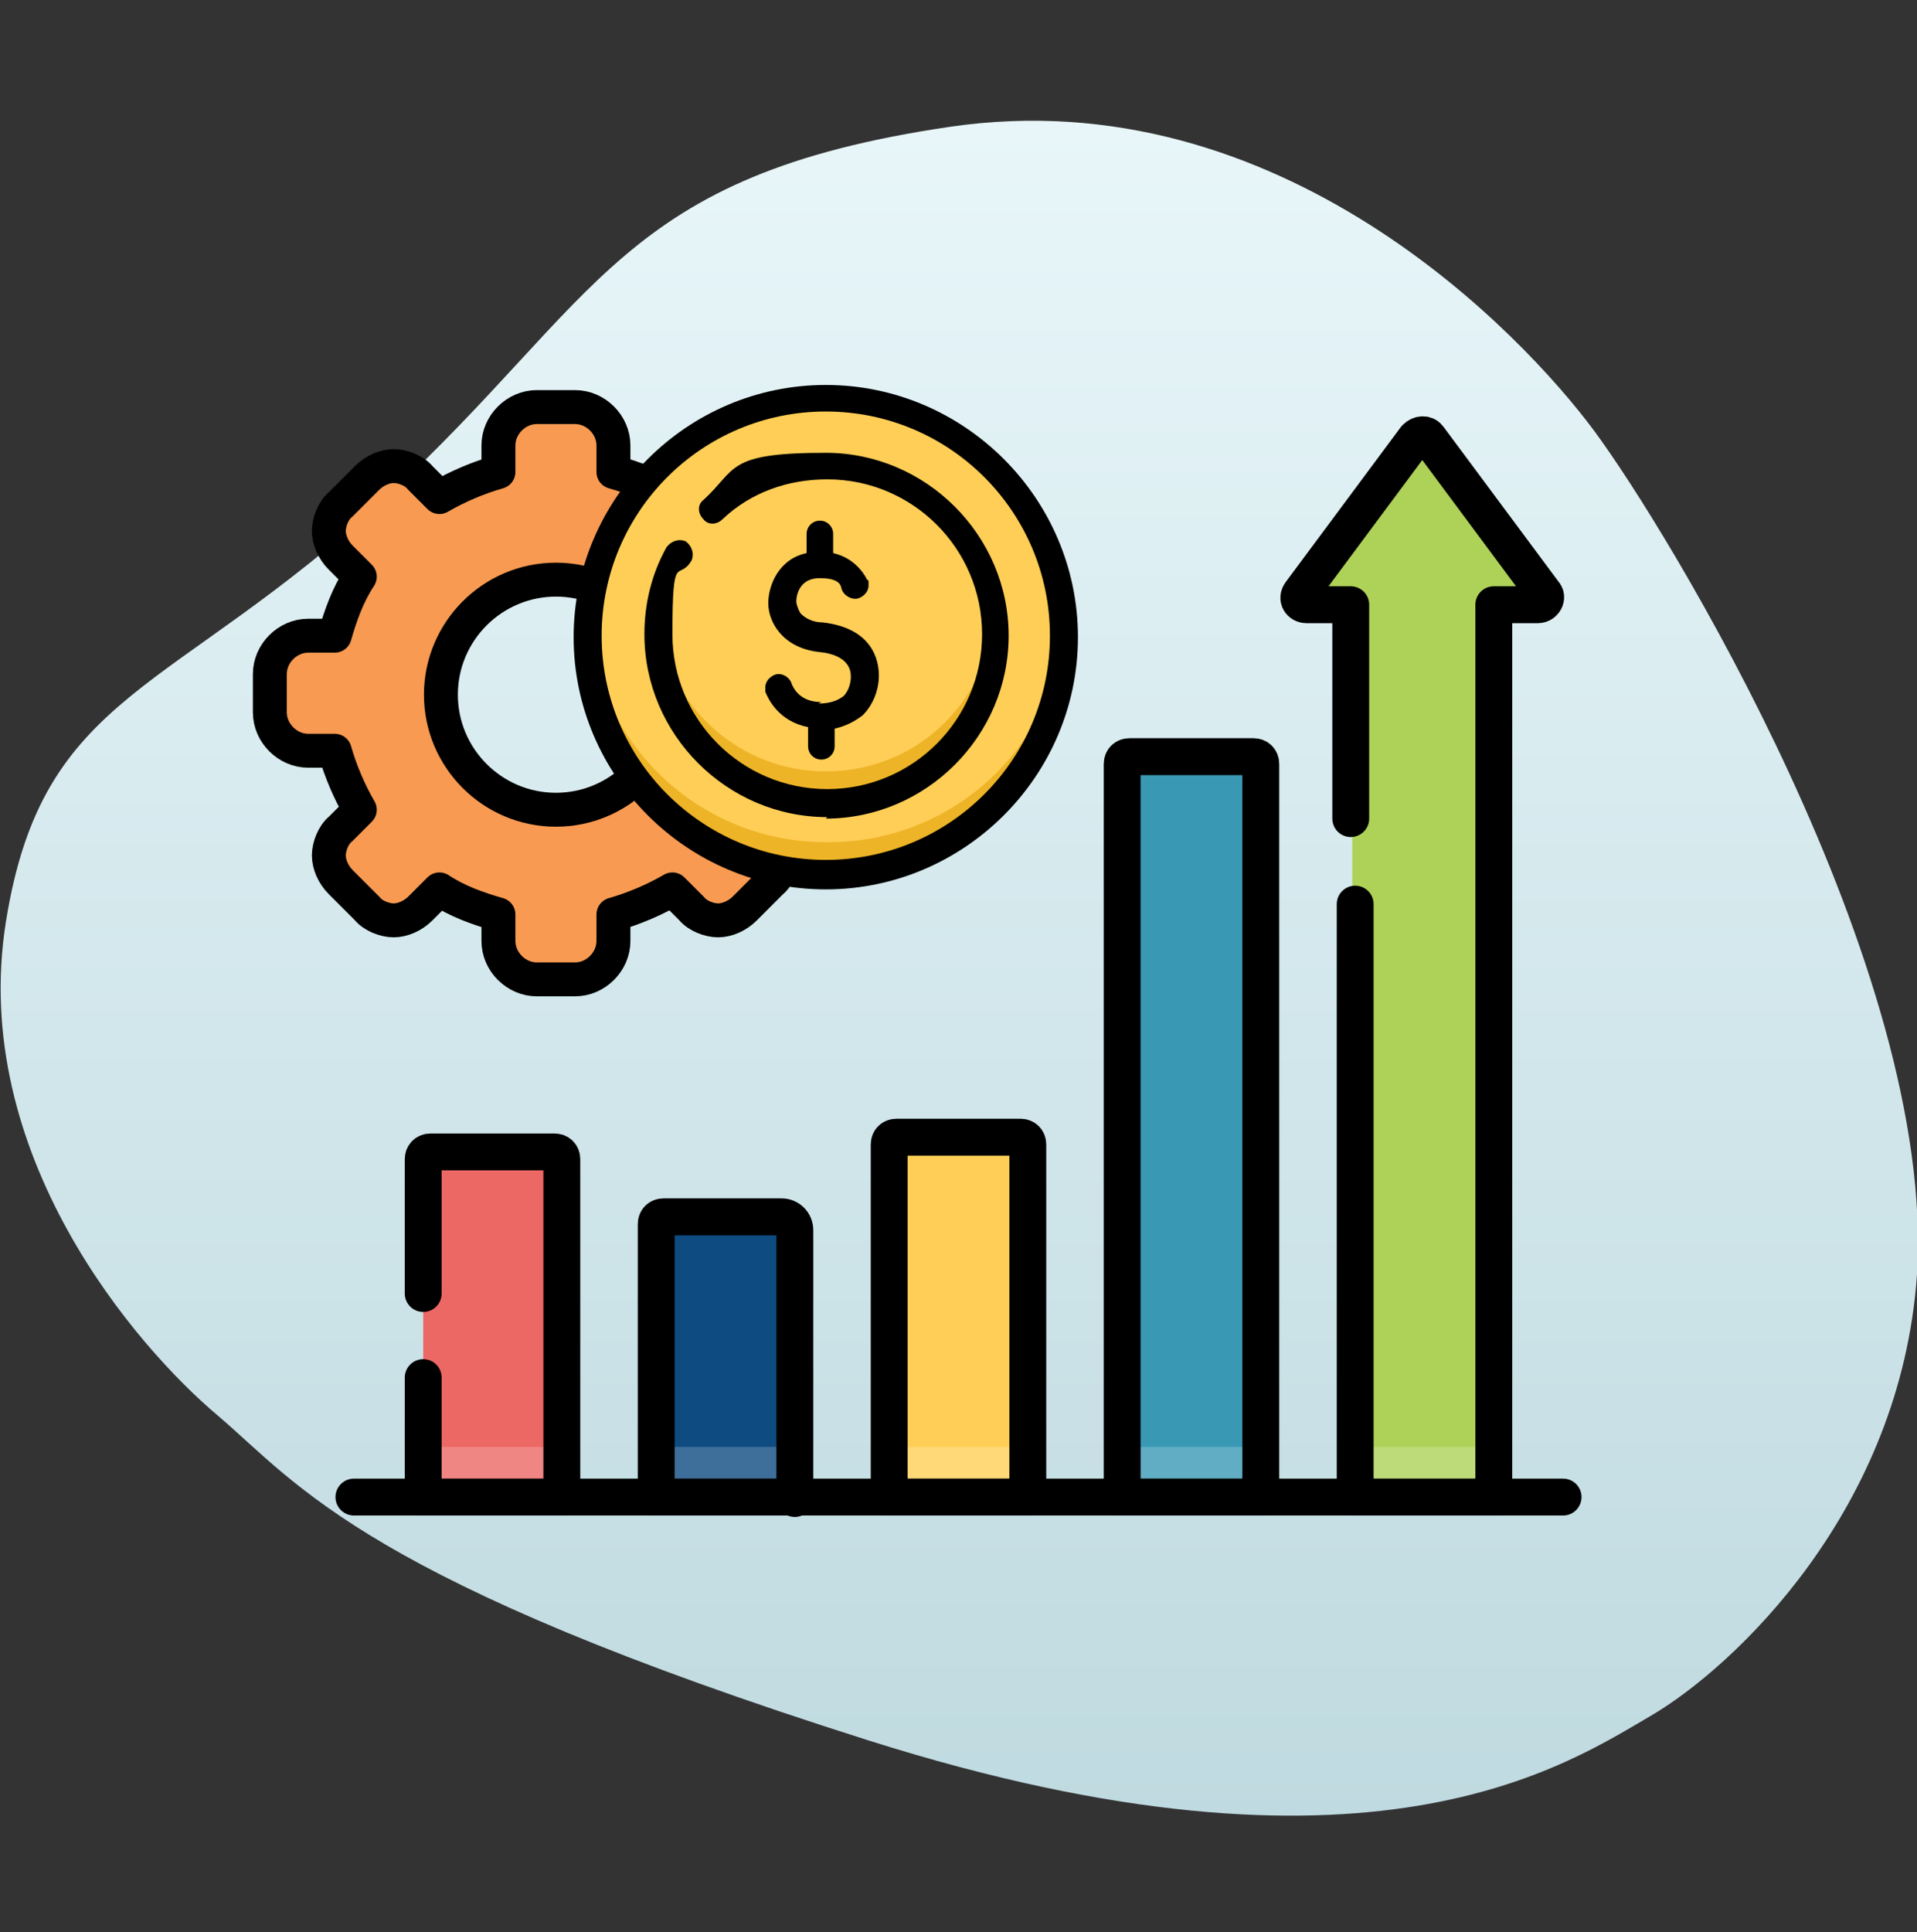 <?xml version="1.0" encoding="UTF-8"?>
<svg xmlns="http://www.w3.org/2000/svg" xmlns:xlink="http://www.w3.org/1999/xlink" id="Layer_1" version="1.1" viewBox="0 0 130 131">
  <rect x="0" y="0" width="130" height="131" fill="#333333" stroke="none"/>
  <defs>
    <style>
      .st0 {
        fill: #ffce56;
      }

      .st1 {
        fill: #eeb427;
      }

      .st2 {
        stroke-width: 2.3px;
      }

      .st2, .st3 {
        fill: none;
        stroke: #000;
        stroke-linecap: round;
        stroke-linejoin: round;
      }

      .st4 {
        fill: #ec6865;
      }

      .st5 {
        fill: #f89a51;
      }

      .st6 {
        fill: #fff;
        fill-opacity: .2;
      }

      .st7 {
        fill: #aed258;
      }

      .st8 {
        fill: #0e4b81;
      }

      .st9 {
        fill: #ffce56;
      }

      .st10 {
        fill: url(#linear-gradient);
      }

      .st3 {
        stroke-width: 2.5px;
      }

      .st11 {
        fill: #3999b4;
      }
    </style>
    <linearGradient id="linear-gradient" x1="65" y1="123.8" x2="65" y2="8.8" gradientTransform="translate(0 132) scale(1 -1)" gradientUnits="userSpaceOnUse">
      <stop offset="0" stop-color="#e8f6f9"></stop>
      <stop offset="1" stop-color="#bfdae0"></stop>
    </linearGradient>
  </defs>
  <path class="st10" d="M26.2,33.7c14.6-13.5,15.8-21.8,38.2-25.1,22.4-3.3,38.8,14,43.7,20.6,4.9,6.6,23.2,36.5,21.9,57.2-1.1,16-12.4,26.6-18,29.9-5.7,3.3-19,12.5-53.1,1.7-34.1-10.8-38.6-17.3-44.1-22C9.2,91.3-2.1,78.2.4,62.5c2.5-15.7,11.2-15.3,25.8-28.8Z"></path>
  <path class="st4" d="M38.1,101.5h-9.4v-22.9c0-.3.2-.5.5-.5h8.4c.3,0,.5.2.5.5v22.9Z"></path>
  <rect class="st6" x="28.7" y="98.1" width="9.4" height="3.4"></rect>
  <path class="st8" d="M53.9,101.5h-9.4v-18.5c0-.3.2-.5.5-.5h8c.5,0,.9.4.9.9v18.2Z"></path>
  <path class="st0" d="M69.7,101.5h-9.4v-23.9c0-.3.2-.5.5-.5h8.4c.3,0,.5.2.5.5v23.9Z"></path>
  <path class="st11" d="M85.5,101.5h-9.4v-49.7c0-.3.2-.5.5-.5h8.4c.3,0,.5.2.5.5v49.7h0Z"></path>
  <path class="st7" d="M104.8,40.2l-7.8-10.5c-.2-.3-.6-.3-.9,0l-7.8,10.5c-.3.4,0,.8.4.8h3v60.5h9.4v-60.5h3c.4,0,.7-.5.4-.8Z"></path>
  <rect class="st6" x="44.2" y="98.1" width="9.4" height="3.4"></rect>
  <rect class="st6" x="60.6" y="98.1" width="9.4" height="3.4"></rect>
  <rect class="st6" x="76.1" y="98.1" width="9.4" height="3.4"></rect>
  <rect class="st6" x="91.9" y="98.1" width="9.4" height="3.4"></rect>
  <path class="st3" d="M28.7,93.4v8.1h9.4v-22.9c0-.3-.2-.5-.5-.5h-8.4c-.3,0-.5.2-.5.5v9.1"></path>
  <path class="st3" d="M53.9,101.5h-9.4v-18.5c0-.3.2-.5.5-.5h8c.5,0,.9.4.9.9v18.2Z"></path>
  <path class="st3" d="M69.7,101.5h-9.4v-23.9c0-.3.2-.5.5-.5h8.4c.3,0,.5.2.5.5v23.9Z"></path>
  <path class="st3" d="M85.5,101.5h-9.4v-49.7c0-.3.2-.5.5-.5h8.4c.3,0,.5.2.5.5v49.7h0Z"></path>
  <path class="st3" d="M91.9,61.3v40.2h9.4v-60.5h3c.4,0,.7-.5.4-.8l-7.8-10.5c-.2-.3-.6-.3-.9,0l-7.8,10.5c-.3.4,0,.8.4.8h3v14.5"></path>
  <line class="st3" x1="24" y1="101.5" x2="106" y2="101.5"></line>
  <path class="st5" d="M54.6,43.2h-1.8c-.4-1.4-.9-2.8-1.7-4,0,0,.6-.6,1.3-1.3.5-.5.8-1.2.8-1.8s-.3-1.4-.8-1.8c-.6-.6-1.2-1.2-1.8-1.8-.5-.5-1.2-.8-1.8-.8s-1.4.3-1.8.8c-.7.7-1.3,1.3-1.3,1.3-1.2-.7-2.6-1.3-4-1.7v-1.8c0-1.4-1.2-2.6-2.6-2.6h-2.6c-1.4,0-2.6,1.2-2.6,2.6v1.8c-1.4.4-2.8.9-4,1.7,0,0-.6-.6-1.3-1.3-.5-.5-1.2-.8-1.8-.8s-1.4.3-1.8.8c-.6.6-1.2,1.2-1.8,1.8-.5.5-.8,1.2-.8,1.8s.3,1.4.8,1.8c.7.7,1.3,1.3,1.3,1.3-.7,1.2-1.3,2.6-1.7,4h-1.8c-1.4,0-2.6,1.2-2.6,2.6v2.6c0,1.4,1.2,2.6,2.6,2.6h1.8c.4,1.4.9,2.8,1.7,4,0,0-.6.6-1.3,1.3-.5.5-.8,1.2-.8,1.8s.3,1.4.8,1.8c.6.6,1.2,1.2,1.8,1.8.5.5,1.2.8,1.8.8s1.4-.3,1.8-.8l1.3-1.3c1.2.7,2.6,1.3,4,1.7v1.8c0,1.4,1.2,2.6,2.6,2.6h2.6c1.4,0,2.6-1.2,2.6-2.6v-1.8c1.4-.4,2.8-.9,4-1.7,0,0,.6.6,1.3,1.3.5.5,1.2.8,1.8.8s1.4-.3,1.8-.8c.6-.6,1.2-1.2,1.8-1.8.5-.5.8-1.2.8-1.8s-.3-1.4-.8-1.8c-.7-.7-1.3-1.3-1.3-1.3.7-1.2,1.3-2.6,1.7-4h1.8c1.4,0,2.6-1.2,2.6-2.6v-2.6c0-1.4-1.2-2.6-2.6-2.6ZM37.7,54.9c-4.3,0-7.8-3.5-7.8-7.8s3.5-7.8,7.8-7.8,7.8,3.5,7.8,7.8-3.5,7.8-7.8,7.8Z"></path>
  <g id="g117">
    <g id="g119">
      <g id="g121">
        <g id="g127">
          <path id="path129" class="st2" d="M41.6,32c1.4.4,2.8.9,4,1.7,0,0,.6-.6,1.3-1.3.5-.5,1.2-.8,1.8-.8s1.4.3,1.8.8c.6.6,1.2,1.2,1.8,1.8.5.5.8,1.2.8,1.8s-.3,1.4-.8,1.8c-.7.7-1.3,1.3-1.3,1.3.7,1.2,1.3,2.6,1.7,4h1.8c1.4,0,2.6,1.2,2.6,2.6v2.6c0,1.4-1.2,2.6-2.6,2.6h-1.8c-.4,1.4-.9,2.8-1.7,4,0,0,.6.6,1.3,1.3.5.5.8,1.2.8,1.8s-.3,1.4-.8,1.8c-.6.6-1.2,1.2-1.8,1.8-.5.5-1.2.8-1.8.8s-1.4-.3-1.8-.8c-.7-.7-1.3-1.3-1.3-1.3-1.2.7-2.6,1.3-4,1.7v1.8c0,1.4-1.2,2.6-2.6,2.6h-2.6c-1.4,0-2.6-1.2-2.6-2.6v-1.8c-1.4-.4-2.8-.9-4-1.7,0,0-.6.6-1.3,1.3-.5.5-1.2.8-1.8.8s-1.4-.3-1.8-.8c-.6-.6-1.2-1.2-1.8-1.8-.5-.5-.8-1.2-.8-1.8s.3-1.4.8-1.8c.7-.7,1.3-1.3,1.3-1.3-.7-1.2-1.3-2.6-1.7-4h-1.8c-1.4,0-2.6-1.2-2.6-2.6v-2.6c0-1.4,1.2-2.6,2.6-2.6h1.8c.4-1.4.9-2.8,1.7-4,0,0-.6-.6-1.3-1.3-.5-.5-.8-1.2-.8-1.8s.3-1.4.8-1.8c.6-.6,1.2-1.2,1.8-1.8.5-.5,1.2-.8,1.8-.8s1.4.3,1.8.8c.7.7,1.3,1.3,1.3,1.3,1.2-.7,2.6-1.3,4-1.7v-1.8c0-1.4,1.2-2.6,2.6-2.6h2.6c1.4,0,2.6,1.2,2.6,2.6v1.8Z"></path>
        </g>
        <g id="g131">
          <path id="path133" class="st2" d="M37.7,39.3c4.3,0,7.8,3.5,7.8,7.8s-3.5,7.8-7.8,7.8-7.8-3.5-7.8-7.8,3.5-7.8,7.8-7.8Z"></path>
        </g>
      </g>
    </g>
  </g>
  <g>
    <path class="st9" d="M67.5,54.6c6.3-6.3,6.3-16.5,0-22.8-6.3-6.3-16.5-6.3-22.8,0-6.3,6.3-6.3,16.5,0,22.8,6.3,6.3,16.5,6.3,22.8,0Z"></path>
    <path class="st1" d="M56,57.1c-8.5,0-15.5-6.6-16.1-15,0,.4,0,.7,0,1.1,0,8.9,7.2,16.2,16.2,16.2s16.2-7.2,16.2-16.2,0-.8,0-1.1c-.6,8.4-7.6,15-16.1,15Z"></path>
    <path class="st9" d="M64.1,51.2c4.5-4.5,4.5-11.7,0-16.1-4.5-4.5-11.7-4.5-16.1,0-4.5,4.5-4.5,11.7,0,16.1,4.5,4.5,11.7,4.5,16.1,0Z"></path>
    <path class="st1" d="M56,52.3c-5.9,0-10.8-4.5-11.4-10.3,0,.4,0,.7,0,1.1,0,6.3,5.1,11.4,11.4,11.4s11.4-5.1,11.4-11.4,0-.8,0-1.1c-.6,5.8-5.4,10.3-11.4,10.3Z"></path>
    <path d="M56,60.3c9.4,0,17.1-7.7,17.1-17.1s-7.7-17.1-17.1-17.1-17.1,7.7-17.1,17.1,7.7,17.1,17.1,17.1ZM56,27.9c8.4,0,15.2,6.8,15.2,15.2s-6.8,15.2-15.2,15.2-15.2-6.8-15.2-15.2,6.8-15.2,15.2-15.2Z"></path>
    <path d="M56,55.5c6.8,0,12.4-5.6,12.4-12.4s-5.6-12.4-12.4-12.4-6,1.1-8.3,3.2c-.4.3-.4.9,0,1.3.3.4.9.4,1.3,0,1.9-1.8,4.4-2.7,7.1-2.7,5.8,0,10.5,4.7,10.5,10.5s-4.7,10.5-10.5,10.5-10.5-4.7-10.5-10.5.4-3.5,1.3-5c.2-.5,0-1-.4-1.3-.5-.2-1,0-1.3.4-1,1.8-1.5,3.8-1.5,5.9,0,6.8,5.6,12.4,12.4,12.4Z"></path>
    <path d="M55.7,47.6c-1.5,0-1.9-1-2-1.2-.1-.4-.5-.7-.9-.7s-.9.4-.9.9,0,.1,0,.2h0s0,0,0,0c0,0,0,0,0,.1.2.5.9,2,2.9,2.4v1.3c0,.5.4.9.9.9s.9-.4.9-.9v-1.2c.9-.2,1.5-.6,1.9-.9.7-.7,1.1-1.7,1.1-2.7s-.4-3.2-3.8-3.6c-.7,0-1.2-.3-1.5-.6-.2-.3-.3-.7-.3-.8s0-1.6,1.6-1.6,1.4.7,1.5.8c.1.3.5.6.9.6s.9-.4.9-.9,0-.3-.1-.4h0c-.3-.6-1-1.5-2.3-1.8v-1.3c0-.5-.4-.9-.9-.9s-.9.4-.9.9v1.3c-1.9.4-2.6,2.2-2.6,3.4s.9,3,3.4,3.3c2.2.2,2.2,1.4,2.2,1.7s-.1.9-.5,1.3c-.4.3-.9.5-1.7.5Z"></path>
  </g>
</svg>
